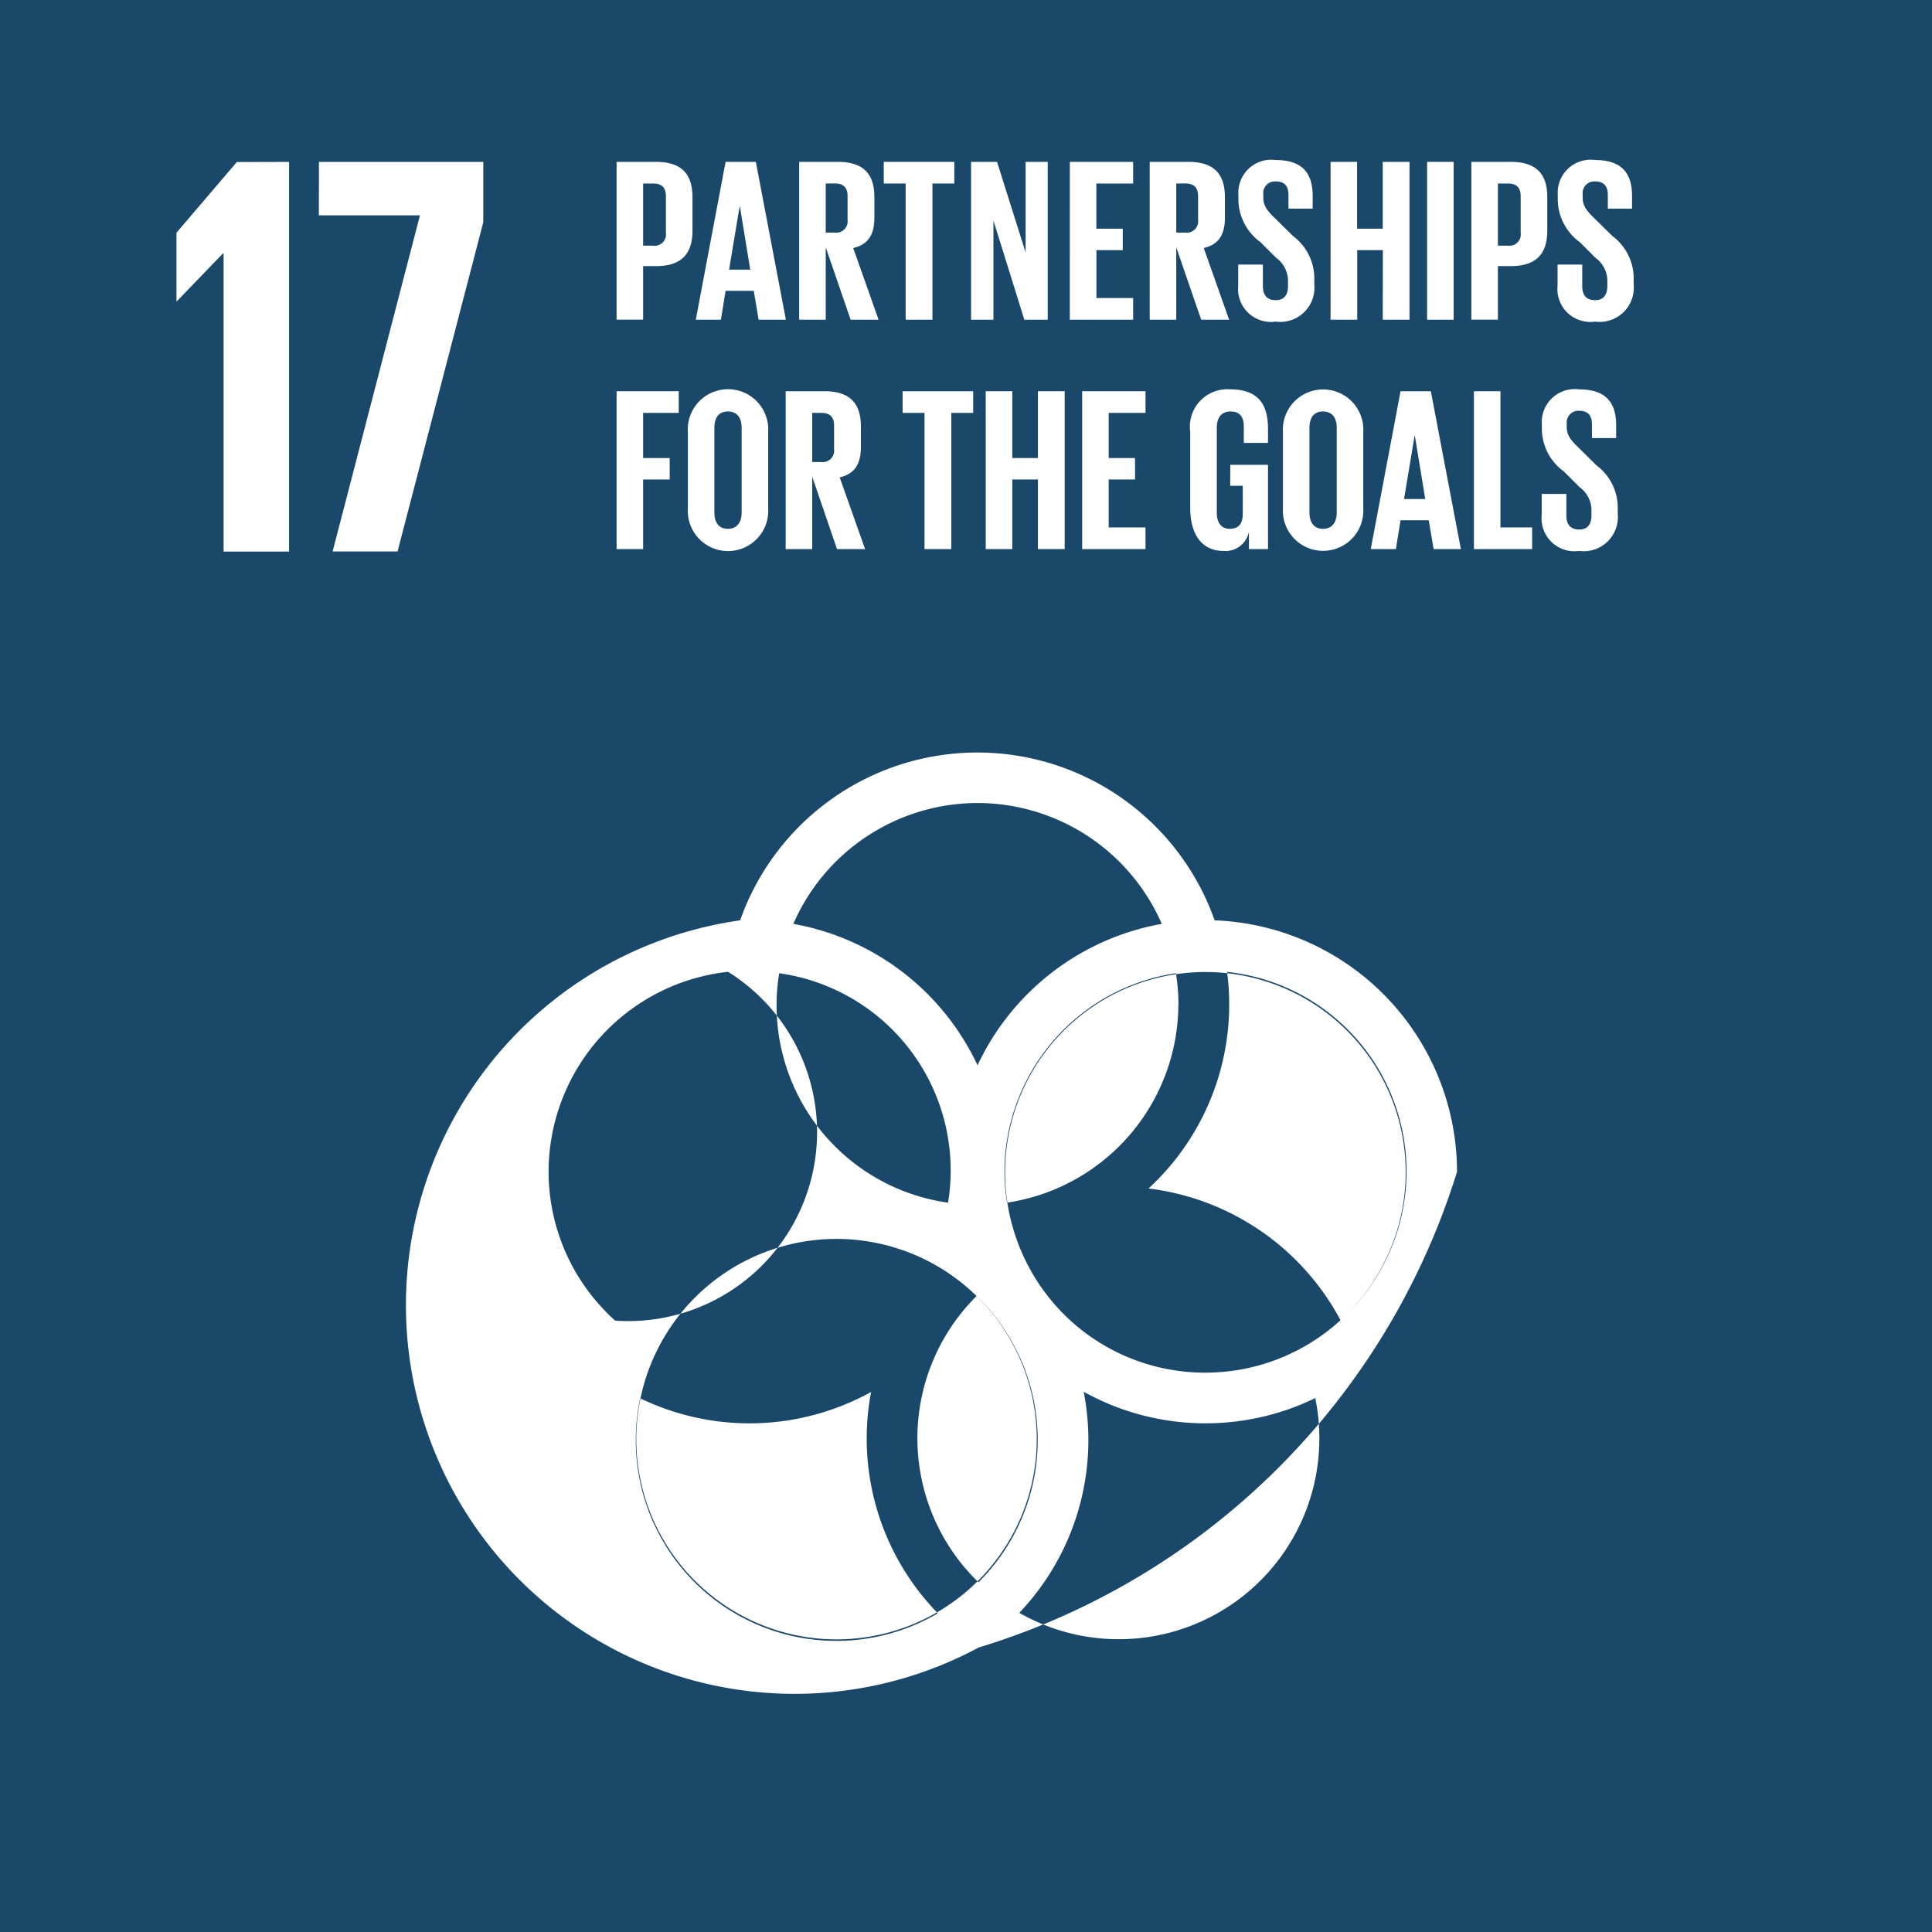 <?xml version="1.0" encoding="UTF-8"?> <svg xmlns="http://www.w3.org/2000/svg" height="74.376" viewBox="0 0 74.372 74.376" width="74.372"><path d="m0 0h74.372v74.376h-74.372z" fill="#19486a"></path><g fill="#fff" transform="translate(-807.08 -8050.127)"><path d="m818.208 8056.36v15h-2.521v-11.479h-.023l-1.769 1.835h-.022v-2.631l2.323-2.72z"></path><path d="m819.358 8056.36h6.326v2.322l-3.3 12.673h-2.5l3.362-12.939h-3.892z"></path><path d="m863.168 8095.234a9.7 9.7 0 0 0 -9.331-9.679 9.686 9.686 0 0 0 -18.266 0 14.962 14.962 0 1 0 9.181 27.993 27.716 27.716 0 0 0 18.416-18.314m-10.727-6.454a7.741 7.741 0 0 1 -6.595 7.643 7.639 7.639 0 0 1 -.1-1.189 7.741 7.741 0 0 1 6.6-7.643 7.768 7.768 0 0 1 .1 1.189m-7.7 22.256a7.714 7.714 0 0 1 -.071-11.02 7.714 7.714 0 0 1 .071 11.02m-7.671-23.445a7.666 7.666 0 0 1 6.5 8.832 7.666 7.666 0 0 1 -6.5-8.832m5.768 11.1a7.708 7.708 0 1 1 -3.553-.872 7.736 7.736 0 0 1 3.553.872m3.709-.052a7.711 7.711 0 1 1 6.936 4.328 7.682 7.682 0 0 1 -6.936-4.328m-1.842-17.6a7.746 7.746 0 0 1 7.092 4.652 9.721 9.721 0 0 0 -7.092 5.443 9.716 9.716 0 0 0 -7.091-5.443 7.746 7.746 0 0 1 7.091-4.652m-16.512 14.19a7.748 7.748 0 0 1 6.907-7.692 7.272 7.272 0 0 1 -4.344 13.428 7.712 7.712 0 0 1 -2.563-5.736m3.356 10.325a7.629 7.629 0 0 1 .169-1.6 9.674 9.674 0 0 0 8.889-.243 9.634 9.634 0 0 0 2.57 8.519 7.72 7.72 0 0 1 -11.628-6.673m26.314-.064a7.723 7.723 0 0 1 -11.551 6.72 9.657 9.657 0 0 0 2.66-6.656 9.763 9.763 0 0 0 -.18-1.854 9.664 9.664 0 0 0 8.914.243 7.665 7.665 0 0 1 .157 1.547m-6.576-9.616a9.628 9.628 0 0 0 3.024-8.337 7.723 7.723 0 0 1 4.366 13.407 9.707 9.707 0 0 0 -7.39-5.07"></path><g><path d="m830.815 8056.358h1.515c1.031 0 1.407.511 1.407 1.362v1.28c0 .851-.376 1.371-1.407 1.371h-.493v2.062h-1.022zm1.022.833v2.393h.377a.439.439 0 0 0 .5-.5v-1.4c0-.332-.153-.493-.5-.493z"></path><path d="m833.864 8062.435 1.147-6.077h1.165l1.157 6.077h-1.049l-.188-1.112h-1.085l-.179 1.112zm1.282-1.927h.815l-.4-2.438h-.009z"></path><path d="m838.866 8059.647v2.788h-1.022v-6.077h1.488c1.031 0 1.407.511 1.407 1.362v.78c0 .654-.232 1.04-.815 1.174l.977 2.761h-1.076zm0-2.456v1.891h.341a.442.442 0 0 0 .5-.5v-.9c0-.332-.153-.493-.5-.493z"></path><path d="m841.1 8056.358h2.716v.833h-.842v5.244h-1.031v-5.244h-.843z"></path><path d="m845.322 8058.616v3.819h-.861v-6.077h1l1.1 3.486v-3.486h.851v6.077h-.9z"></path><path d="m848.263 8056.358h2.437v.833h-1.416v1.739h1.016v.825h-1.013v1.846h1.413v.834h-2.438z"></path><path d="m852.36 8059.647v2.788h-1.022v-6.077h1.488c1.031 0 1.407.511 1.407 1.362v.78c0 .654-.233 1.04-.815 1.174l.977 2.761h-1.076zm0-2.456v1.891h.34a.442.442 0 0 0 .5-.5v-.9c0-.332-.152-.493-.5-.493z"></path><path d="m854.745 8061.126v-.815h.95v.833c0 .341.153.538.5.538.323 0 .466-.215.466-.538v-.233a1.1 1.1 0 0 0 -.457-.86l-.6-.6a2.049 2.049 0 0 1 -.852-1.622v-.207a1.267 1.267 0 0 1 1.434-1.335c1.022 0 1.425.5 1.425 1.38v.493h-.932v-.529c0-.349-.161-.519-.484-.519a.448.448 0 0 0 -.484.5v.126c0 .341.188.538.484.825l.654.645a2.041 2.041 0 0 1 .825 1.578v.295a1.316 1.316 0 0 1 -1.488 1.426 1.266 1.266 0 0 1 -1.441-1.381z"></path><path d="m860.313 8059.755h-.987v2.68h-1.026v-6.077h1.021v2.572h.987v-2.572h1.031v6.077h-1.031z"></path><path d="m862.016 8056.358h1.022v6.077h-1.022z"></path><path d="m863.72 8056.358h1.515c1.031 0 1.407.511 1.407 1.362v1.28c0 .851-.376 1.371-1.407 1.371h-.493v2.062h-1.022zm1.022.833v2.393h.376a.439.439 0 0 0 .5-.5v-1.4c0-.332-.152-.493-.5-.493z"></path><path d="m867.038 8061.126v-.815h.95v.833c0 .341.152.538.5.538.322 0 .466-.215.466-.538v-.233a1.1 1.1 0 0 0 -.457-.86l-.6-.6a2.051 2.051 0 0 1 -.851-1.622v-.207a1.267 1.267 0 0 1 1.434-1.335c1.022 0 1.425.5 1.425 1.38v.493h-.932v-.529c0-.349-.162-.519-.484-.519a.448.448 0 0 0 -.484.5v.126c0 .341.188.538.484.825l.654.645a2.04 2.04 0 0 1 .825 1.578v.295a1.317 1.317 0 0 1 -1.488 1.426 1.266 1.266 0 0 1 -1.442-1.381z"></path></g><g><path d="m830.815 8065.187h2.393v.834h-1.371v1.738h1.022v.825h-1.022v2.68h-1.022z"></path><path d="m833.559 8069.695v-2.94a1.549 1.549 0 1 1 3.092 0v2.94a1.549 1.549 0 1 1 -3.092 0zm2.07.162v-3.263c0-.367-.161-.627-.529-.627s-.52.26-.52.627v3.263c0 .367.162.627.52.627s.529-.26.529-.627z"></path><path d="m838.346 8068.476v2.788h-1.022v-6.077h1.488c1.031 0 1.408.511 1.408 1.362v.78c0 .654-.233 1.04-.816 1.174l.977 2.761h-1.081zm0-2.455v1.891h.341a.442.442 0 0 0 .5-.5v-.9c0-.331-.152-.492-.5-.492z"></path><path d="m841.825 8065.187h2.717v.834h-.842v5.243h-1.031v-5.243h-.843z"></path><path d="m847.034 8068.584h-.986v2.68h-1.022v-6.077h1.022v2.572h.986v-2.572h1.031v6.077h-1.031z"></path><path d="m848.738 8065.187h2.438v.834h-1.417v1.738h1.014v.825h-1.014v1.846h1.417v.834h-2.438z"></path><path d="m854.44 8068.019h1.452v3.245h-.735v-.663a.92.92 0 0 1 -.977.735c-.878 0-1.282-.7-1.282-1.641v-2.94a1.44 1.44 0 0 1 1.533-1.64c1.13 0 1.461.628 1.461 1.524v.538h-.932v-.619c0-.376-.144-.591-.511-.591s-.529.26-.529.627v3.263c0 .367.152.627.5.627.332 0 .5-.188.5-.582v-1.076h-.484z"></path><path d="m856.466 8069.695v-2.94a1.549 1.549 0 1 1 3.093 0v2.94a1.549 1.549 0 1 1 -3.093 0zm2.071.162v-3.263c0-.367-.161-.627-.529-.627s-.52.26-.52.627v3.263c0 .367.162.627.52.627s.529-.26.529-.627z"></path><path d="m859.847 8071.264 1.147-6.077h1.166l1.156 6.077h-1.049l-.188-1.111h-1.085l-.179 1.111zm1.282-1.927h.815l-.4-2.438h-.009z"></path><path d="m863.818 8065.187h1.022v5.243h1.219v.834h-2.241z"></path><path d="m866.427 8069.955v-.815h.95v.833c0 .341.153.538.5.538.322 0 .466-.215.466-.538v-.233a1.1 1.1 0 0 0 -.458-.86l-.6-.6a2.047 2.047 0 0 1 -.852-1.622v-.206a1.268 1.268 0 0 1 1.435-1.336c1.022 0 1.425.5 1.425 1.381v.493h-.932v-.529c0-.35-.162-.52-.484-.52a.449.449 0 0 0 -.485.5v.125c0 .341.189.538.485.825l.654.645a2.041 2.041 0 0 1 .824 1.578v.295a1.316 1.316 0 0 1 -1.487 1.426 1.266 1.266 0 0 1 -1.441-1.38z"></path></g></g></svg> 